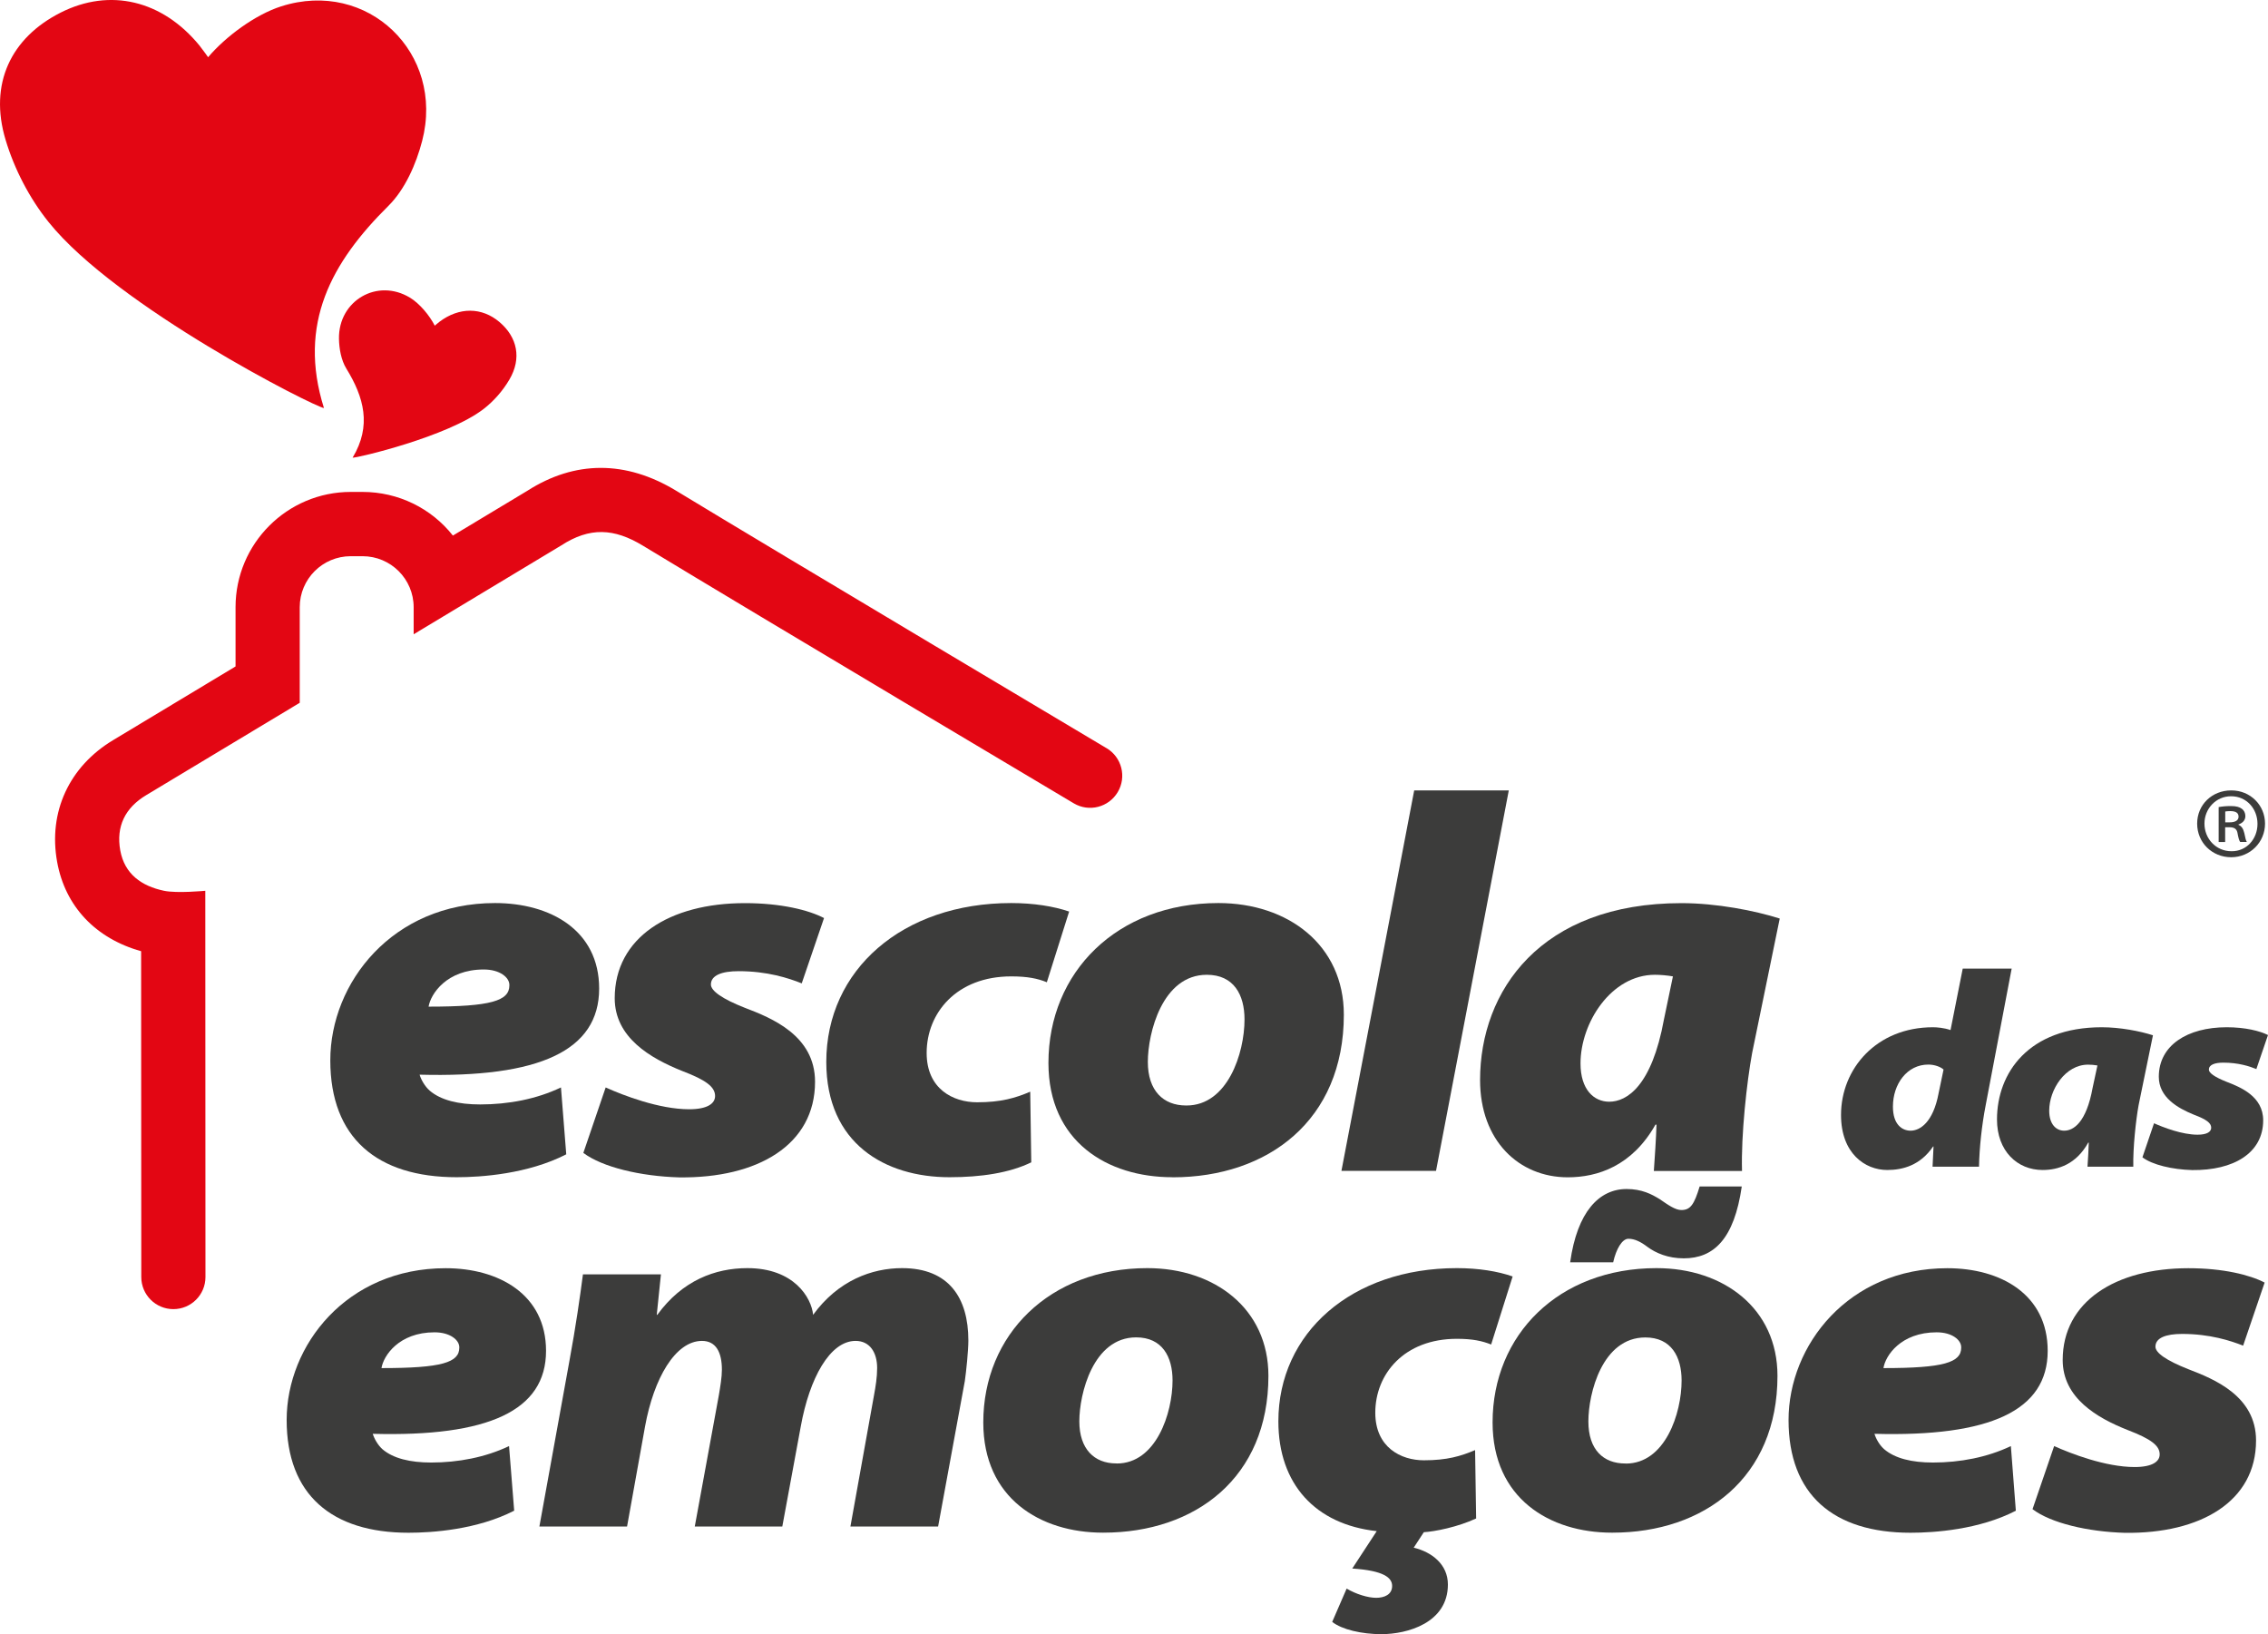 <?xml version="1.0" encoding="UTF-8"?>
<svg xmlns="http://www.w3.org/2000/svg" id="Layer_2" data-name="Layer 2" viewBox="0 0 282.69 203.67">
  <defs>
    <style>
      .cls-1 {
        fill: #e30613;
      }

      .cls-2 {
        fill: #3c3c3b;
      }
    </style>
  </defs>
  <g id="Layer_1-2" data-name="Layer 1">
    <g>
      <g>
        <g>
          <path class="cls-2" d="m70.57,143.87c-4.77,2.45-10.6,2.85-13.64,2.85-9.93,0-15.76-4.9-15.76-14.57s7.75-19.6,20.53-19.6c6.89,0,12.98,3.38,12.98,10.66,0,7.75-7.48,11.13-22.38,10.73.2.66.66,1.46,1.26,1.99,1.39,1.19,3.58,1.72,6.29,1.72,3.51,0,7.02-.66,10.07-2.12l.66,8.35Zm-7.08-21.12c0-.93-1.19-1.92-3.19-1.92-4.63,0-6.62,3.05-6.88,4.63,7.81,0,10.07-.73,10.07-2.65v-.07Z"></path>
          <path class="cls-2" d="m75.49,135.53c2.18.99,6.69,2.72,10.4,2.72,2.32,0,3.24-.73,3.24-1.65,0-1.13-1.12-1.99-4.1-3.12-3.97-1.59-8.41-4.17-8.41-9.07,0-7.55,6.82-11.85,16.22-11.85,4.51,0,7.95.86,9.87,1.86l-2.78,8.14c-1.65-.66-4.3-1.52-7.87-1.52-2.12,0-3.45.53-3.45,1.66,0,.79,1.39,1.79,4.24,2.91,3.31,1.26,8.74,3.44,8.74,9.21,0,7.88-7.16,12.05-16.96,11.92-4.77-.14-9.53-1.26-11.92-3.05l2.78-8.15Z"></path>
          <path class="cls-2" d="m128.55,144.86c-2.72,1.33-6.29,1.86-10.2,1.86-8.01,0-15.36-4.18-15.36-14.37,0-11.46,9.47-19.8,23.05-19.8,2.78,0,5.3.4,7.22,1.06l-2.78,8.81c-1.13-.46-2.38-.73-4.44-.73-6.82,0-10.54,4.57-10.54,9.54,0,4.5,3.31,6.15,6.29,6.15s4.77-.53,6.62-1.32l.13,8.81Z"></path>
          <path class="cls-2" d="m146.11,146.72c-8.08,0-15.43-4.44-15.43-14.24,0-11.32,8.54-19.93,21.19-19.93,8.68,0,15.63,5.23,15.63,13.91,0,13.18-9.47,20.27-21.33,20.27h-.07Zm1.79-8.94c5.1,0,7.22-6.49,7.22-10.73,0-3.05-1.32-5.56-4.7-5.56-5.56,0-7.35,7.28-7.35,10.86s1.92,5.43,4.77,5.43h.07Z"></path>
          <path class="cls-2" d="m167.2,145.93l9.07-47.42h11.79l-9.07,47.42h-11.79Z"></path>
          <path class="cls-2" d="m206.14,145.93c.13-1.92.27-3.84.33-5.76h-.13c-2.92,5.16-7.22,6.56-10.93,6.56-6.09,0-10.93-4.57-10.93-12.12,0-11.13,7.55-22.05,25.1-22.05,4.37,0,9.14.93,12.25,1.92l-3.44,16.76c-.66,3.58-1.39,10.2-1.26,14.7h-10.99Zm2.38-24.24c-.73-.13-1.59-.2-2.25-.2-5.43,0-9.27,5.96-9.27,11.05,0,3.25,1.66,4.77,3.58,4.77,2.18,0,5.3-1.92,6.82-10.26l1.12-5.37Z"></path>
        </g>
        <g>
          <path class="cls-2" d="m250.74,120.72l-3.24,17.03c-.49,2.52-.79,5.37-.83,7.66h-5.79l.12-2.52h-.05c-1.6,2.35-3.78,2.93-5.72,2.93-2.76,0-5.76-2.06-5.76-6.86,0-5.79,4.45-10.93,11.45-10.93.52,0,1.4.07,2.2.35l1.52-7.66h6.11Zm-8.49,12.58c-.37-.34-1.13-.62-1.9-.62-2.66,0-4.41,2.43-4.41,5.24,0,2.27,1.18,3,2.2,3,1.17,0,2.81-1.03,3.49-4.65l.62-2.97Z"></path>
          <path class="cls-2" d="m260.19,145.41c.07-1,.13-2.01.16-3h-.07c-1.5,2.7-3.74,3.41-5.68,3.41-3.17,0-5.69-2.37-5.69-6.3,0-5.79,3.93-11.49,13.06-11.49,2.29,0,4.76.48,6.38,1l-1.79,8.72c-.34,1.87-.71,5.31-.66,7.66h-5.71Zm1.24-12.62c-.39-.07-.82-.1-1.17-.1-2.83,0-4.84,3.1-4.84,5.74,0,1.7.87,2.49,1.87,2.49,1.14,0,2.75-.99,3.54-5.34l.6-2.79Z"></path>
          <path class="cls-2" d="m268.5,140c1.15.52,3.5,1.42,5.41,1.42,1.21,0,1.7-.38,1.7-.87,0-.58-.58-1.03-2.15-1.62-2.05-.83-4.38-2.18-4.38-4.73,0-3.92,3.56-6.17,8.46-6.17,2.33,0,4.13.46,5.15.97l-1.45,4.24c-.86-.35-2.25-.8-4.11-.8-1.11,0-1.81.28-1.81.87,0,.41.72.93,2.21,1.52,1.71.66,4.56,1.8,4.56,4.8,0,4.1-3.72,6.26-8.85,6.2-2.48-.07-4.96-.65-6.2-1.59l1.44-4.23Z"></path>
        </g>
        <g>
          <path class="cls-2" d="m64.09,188.28c-4.62,2.37-10.22,2.75-13.17,2.75-9.57,0-15.19-4.74-15.19-14.05s7.48-18.92,19.82-18.92c6.61,0,12.51,3.26,12.51,10.3,0,7.47-7.21,10.73-21.6,10.34.2.64.65,1.42,1.21,1.92,1.34,1.15,3.46,1.66,6.08,1.66,3.36,0,6.76-.65,9.7-2.05l.64,8.05Zm-6.84-20.37c0-.91-1.16-1.86-3.09-1.86-4.45,0-6.37,2.93-6.61,4.46,7.54,0,9.7-.7,9.7-2.55v-.05Z"></path>
          <path class="cls-2" d="m67.23,190.26l3.72-20.51c.83-4.47,1.34-8.11,1.71-10.92h9.72l-.52,5.04h.07c3.12-4.29,7.22-5.82,11.23-5.82,5.83,0,7.99,3.71,8.19,5.82,3.12-4.29,7.34-5.82,11.09-5.82,5.83,0,8.26,3.71,8.26,9.02,0,1.27-.27,3.88-.44,5.05l-3.33,18.13h-10.93l2.94-16.36c.2-1.08.39-2.24.39-3.39,0-1.92-.9-3.38-2.69-3.38-3.2,0-5.75,4.66-6.83,10.67l-2.3,12.46h-10.91l3-16.36c.18-1.08.38-2.24.38-3.18,0-2.19-.75-3.59-2.48-3.59-3.32,0-6.01,4.66-7.1,10.67l-2.24,12.46h-10.92Z"></path>
          <path class="cls-2" d="m137.47,191.02c-7.8,0-14.91-4.28-14.91-13.74,0-10.92,8.25-19.23,20.45-19.23,8.37,0,15.09,5.05,15.09,13.42,0,12.72-9.13,19.55-20.57,19.55h-.06Zm1.73-8.62c4.9,0,6.95-6.27,6.95-10.35,0-2.94-1.27-5.37-4.54-5.37-5.36,0-7.08,7.03-7.08,10.47s1.86,5.24,4.6,5.24h.08Z"></path>
          <path class="cls-2" d="m183.99,189.25c-2.29,1.07-5.19,1.64-6.52,1.71l-1.26,1.93c2.28.55,4.26,2.1,4.26,4.59,0,4.79-5.06,6.19-8.29,6.19-2.43,0-4.92-.57-6.13-1.53l1.8-4.15c1.19.71,2.68,1.15,3.68,1.15s1.99-.39,1.99-1.48c0-1.02-1.02-1.91-4.97-2.17l3.05-4.66c-7.66-.84-12.26-5.88-12.26-13.68,0-11.04,9.14-19.1,22.25-19.1,2.67,0,5.11.39,6.95,1.04l-2.68,8.48c-1.1-.44-2.3-.71-4.27-.71-6.59,0-10.17,4.4-10.17,9.21,0,4.32,3.19,5.93,6.06,5.93s4.59-.51,6.38-1.27l.13,8.5Z"></path>
          <path class="cls-2" d="m195.71,157.32c.88-6.32,3.63-9.13,7.03-9.13,1.9,0,3.12.64,4.14,1.27,1.02.7,1.92,1.35,2.69,1.35,1.14,0,1.6-.7,2.28-2.94h5.25c-.95,6.57-3.5,8.96-7.23,8.96-1.97,0-3.49-.66-4.53-1.43-.83-.63-1.59-1.01-2.37-1.01s-1.53,1.27-1.9,2.94h-5.36Z"></path>
          <path class="cls-2" d="m206.48,158.05c-12.21,0-20.44,8.31-20.44,19.23,0,9.46,7.1,13.74,14.87,13.74h.07c11.43,0,20.57-6.83,20.57-19.55,0-8.38-6.7-13.42-15.07-13.42Zm-3.83,24.35h-.07c-2.73,0-4.6-1.72-4.6-5.24s1.73-10.47,7.1-10.47c3.25,0,4.52,2.43,4.52,5.37,0,4.08-2.04,10.35-6.96,10.35Z"></path>
          <path class="cls-2" d="m251.27,188.28c-4.58,2.37-10.18,2.75-13.14,2.75-9.6,0-15.2-4.74-15.2-14.05s7.46-18.92,19.79-18.92c6.65,0,12.51,3.26,12.51,10.3,0,7.47-7.22,10.73-21.59,10.34.19.64.64,1.42,1.21,1.92,1.35,1.15,3.45,1.66,6.08,1.66,3.38,0,6.77-.65,9.71-2.05l.62,8.05Zm-6.82-20.37c0-.91-1.14-1.86-3.06-1.86-4.48,0-6.4,2.93-6.63,4.46,7.52,0,9.69-.7,9.69-2.55v-.05Z"></path>
          <path class="cls-2" d="m256.02,180.22c2.1.95,6.44,2.62,10.04,2.62,2.23,0,3.13-.69,3.13-1.58,0-1.09-1.09-1.92-3.96-3.02-3.85-1.52-8.13-4-8.13-8.74,0-7.29,6.6-11.44,15.66-11.44,4.34,0,7.66.83,9.51,1.79l-2.68,7.86c-1.59-.62-4.15-1.46-7.6-1.46-2.05,0-3.33.5-3.33,1.59,0,.77,1.35,1.72,4.11,2.81,3.18,1.22,8.43,3.33,8.43,8.88,0,7.6-6.91,11.63-16.35,11.51-4.6-.13-9.22-1.21-11.51-2.95l2.69-7.85Z"></path>
        </g>
      </g>
      <g>
        <path class="cls-1" d="m40.38,50.86c-3.31-10.52.96-18.2,8.03-25.2,2.07-2.05,3.46-5.21,4.21-8.1C55.46,6.62,45.82-2.65,35.05.79c-3.24,1.03-6.94,3.78-9.11,6.34.02.03-.67-.95-1.08-1.46C20.23.02,13.69-1.53,7.56,1.57,1.37,4.7-1.41,10.44.7,17.44c1.09,3.64,2.98,7.28,5.36,10.24,8.46,10.55,33.13,23.04,34.33,23.18Z"></path>
        <path class="cls-1" d="m51.1,37.1c-4.06-2.47-8.92.36-8.85,5.11.02,1.26.28,2.69.92,3.73,2.19,3.56,3.18,7.12.78,11.1.5.06,11.83-2.6,16.33-6.07,1.27-.98,2.4-2.28,3.21-3.66,1.56-2.65.99-5.28-1.23-7.17-2.2-1.87-5.02-1.89-7.48-.04-.22.17-.6.5-.59.49-.64-1.26-1.87-2.75-3.1-3.5Z"></path>
        <path class="cls-1" d="m137.91,93.24s-40.96-24.38-53.65-32.09c-6.26-3.79-12.61-3.78-18.55.03l-9.26,5.57c-2.68-3.39-6.79-5.44-11.26-5.44h-1.47c-7.92,0-14.36,6.44-14.36,14.36v7.39l-15.22,9.16c-5.52,3.3-8.14,8.98-7.02,15.19,1,5.55,4.79,9.55,10.47,11.14l.02,40.61c0,2.21,1.79,4,4,4s4-1.79,4-4l-.02-48.14s-3.51.34-5.15,0c-2.79-.59-4.91-2.07-5.45-5.03-.54-3,.61-5.32,3.25-6.9l19.12-11.5v-11.91c0-3.52,2.85-6.36,6.36-6.36h1.47c3.52,0,6.37,2.85,6.37,6.36v3.37l18.39-11.07c3.56-2.31,6.59-2.15,10.17.02,15.02,9.11,53.72,32.12,53.72,32.12,1.9,1.13,4.35.5,5.48-1.4,1.13-1.9.5-4.35-1.4-5.48Z"></path>
      </g>
      <path class="cls-2" d="m278.13,98.51c2.34,0,4.19,1.82,4.19,4.14s-1.85,4.19-4.22,4.19-4.24-1.82-4.24-4.19,1.87-4.14,4.24-4.14h.03Zm-.05.73c-1.87,0-3.31,1.54-3.31,3.41s1.43,3.44,3.36,3.44c1.87.03,3.25-1.51,3.25-3.41s-1.38-3.44-3.28-3.44h-.03Zm-.73,5.7h-.81v-4.35c.44-.08.91-.13,1.51-.13.73,0,1.09.13,1.38.34.26.18.44.52.44.91,0,.55-.39.89-.86,1.04v.05c.39.16.6.49.73,1.04.13.68.21.94.31,1.09h-.83c-.13-.16-.23-.55-.34-1.15-.1-.47-.39-.68-1.01-.68h-.52v1.82Zm0-2.45h.55c.6,0,1.12-.18,1.12-.7,0-.42-.26-.7-1.04-.7-.31,0-.49.03-.62.05v1.35Z"></path>
    </g>
  </g>
</svg>
